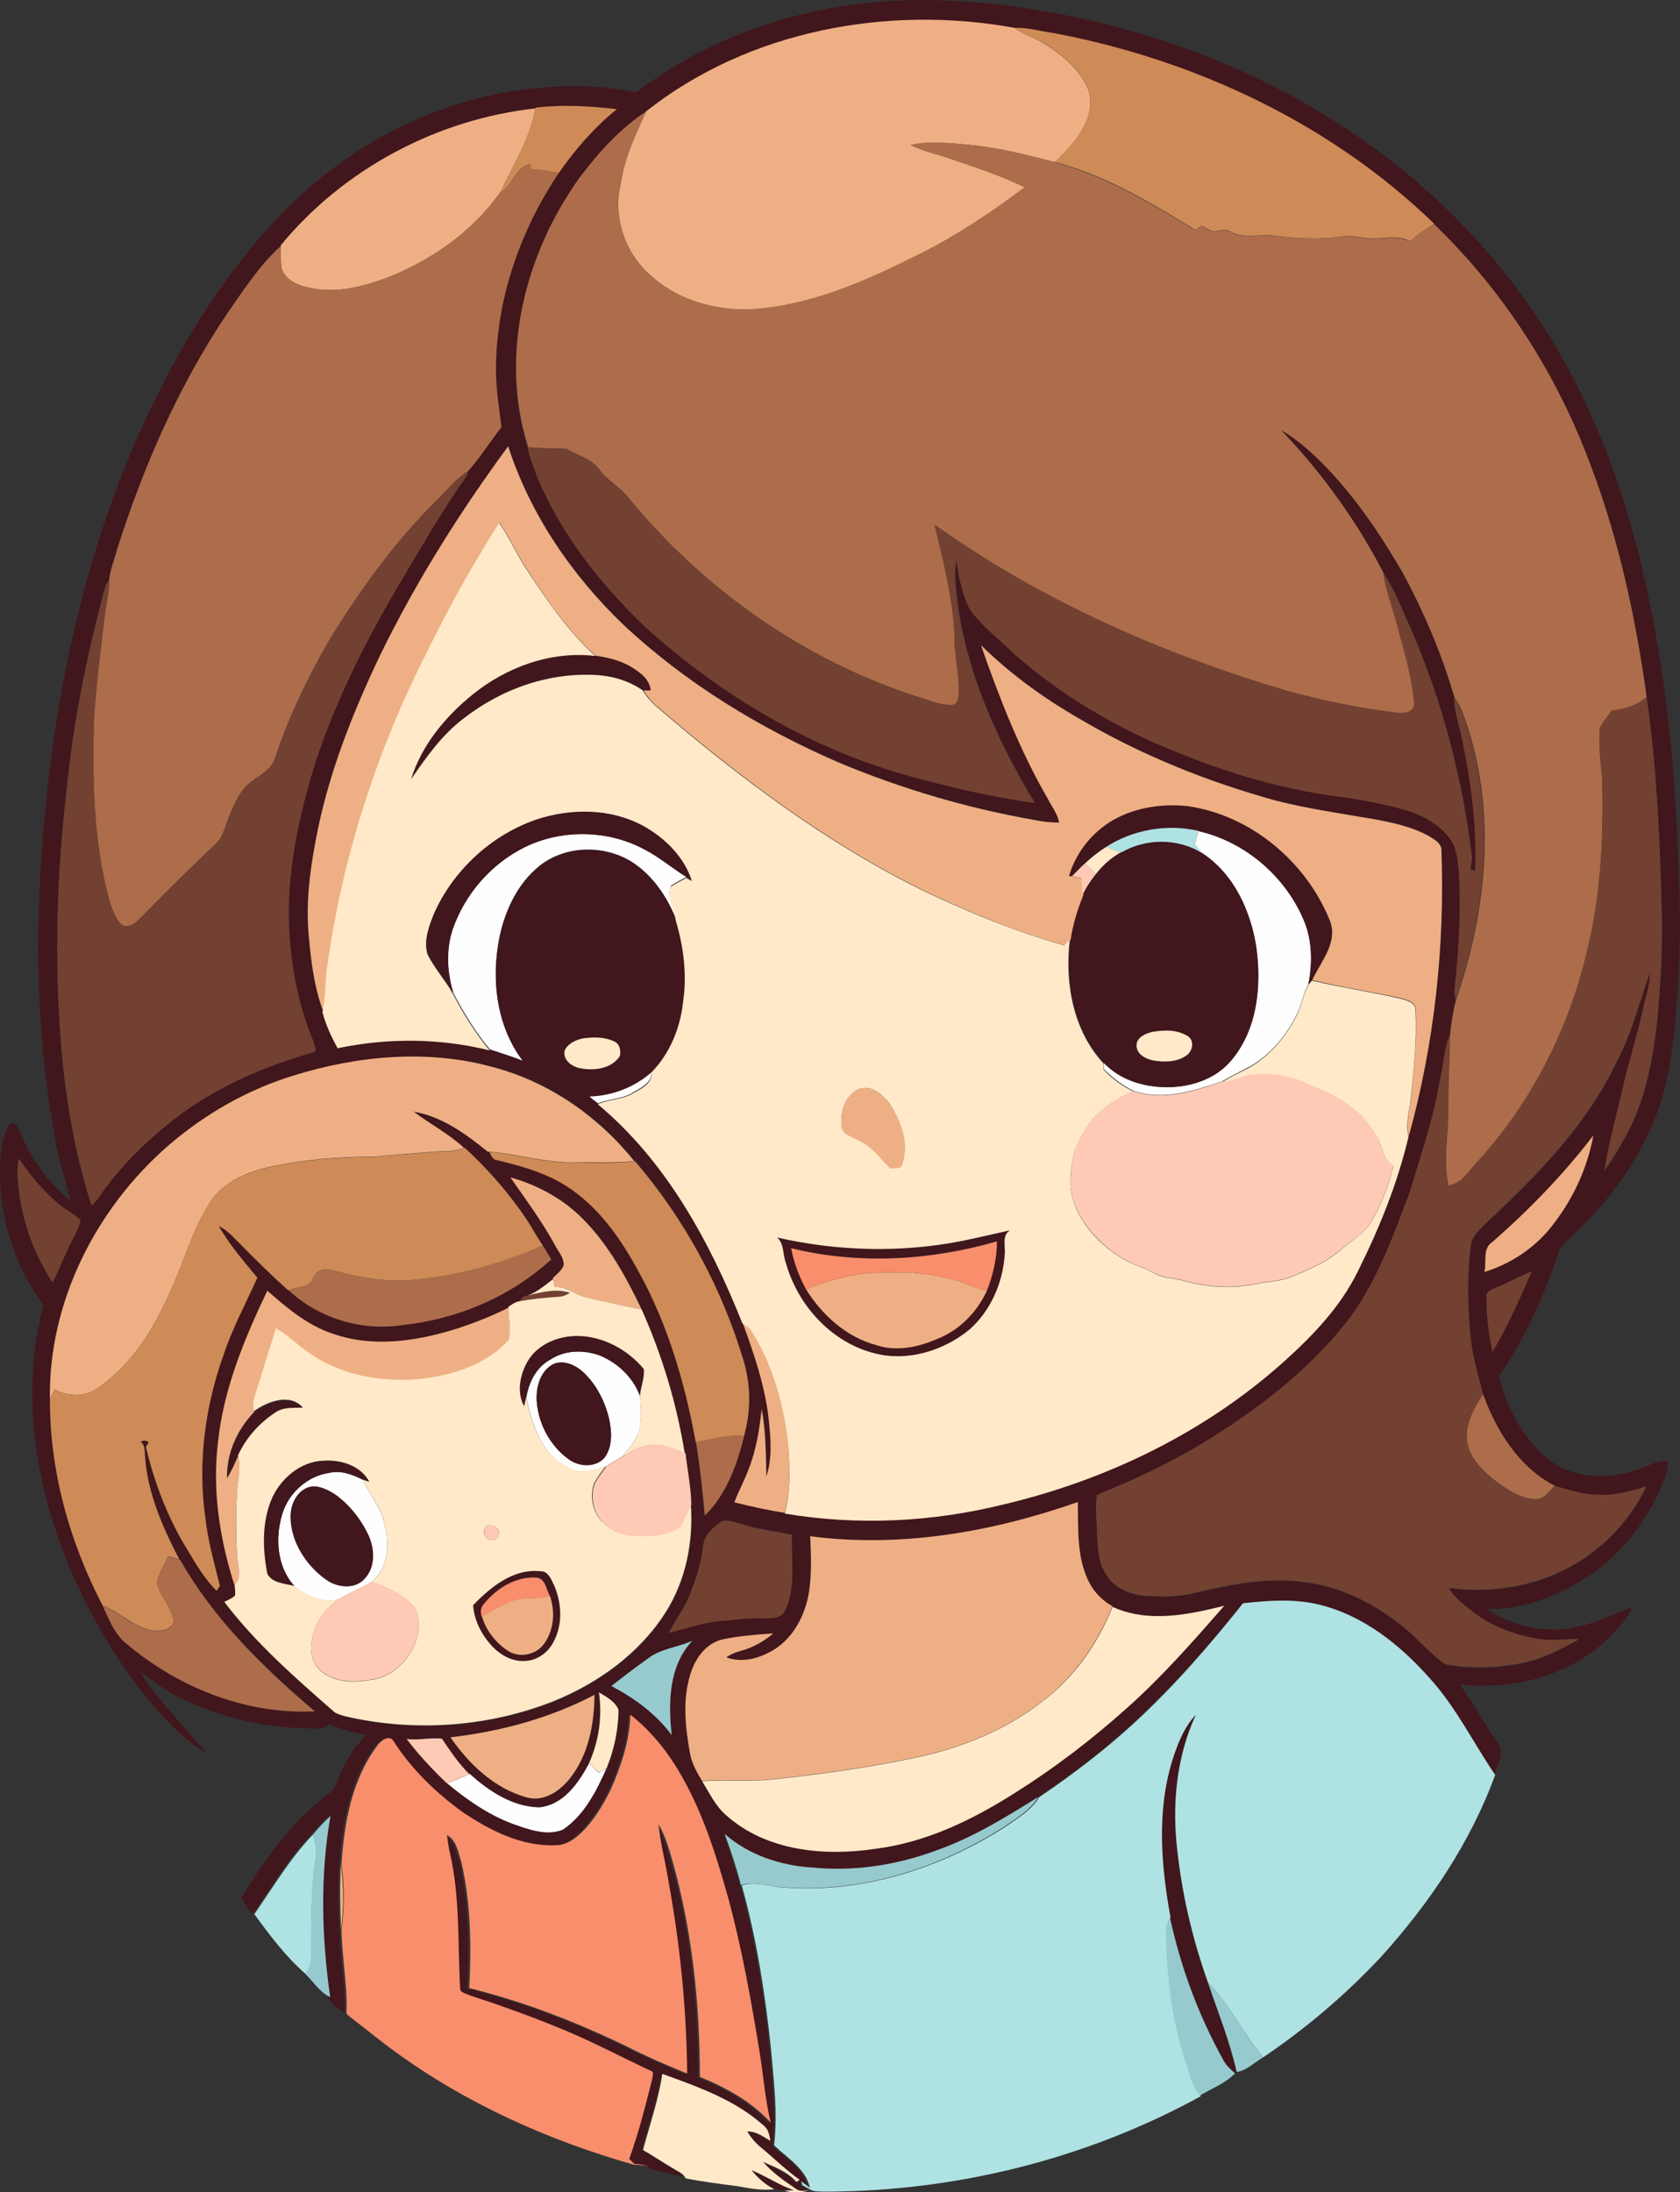<?xml version="1.0" encoding="iso-8859-1"?>
<!-- Generator: Adobe Illustrator 19.2.0, SVG Export Plug-In . SVG Version: 6.00 Build 0)  -->
<svg version="1.1" id="Layer_1" xmlns="http://www.w3.org/2000/svg" xmlns:xlink="http://www.w3.org/1999/xlink" x="0px" y="0px"
	 viewBox="0 0 609 794.7" enable-background="new 0 0 609 794.7" xml:space="preserve">
<rect x="0" y="0" width="609" height="794.7" fill="#333333" stroke="none"/>
<path fill="#FEFEFF" d="M433.1,306c0.5-1.6,0.9-3.2,1.3-4.8c16.7,3.9,31.2,16.1,38,31.8c3.3,7.4,3.4,15.8,1.9,23.7
	c-1.9,3.6-2.5,7.8-4.4,11.4c-4,7.9-10,15-17.9,19.1c-3,1.5-6.1,3.1-9,4.8c-10.3,3.5-21.5,7.1-32.2,3.4c-4-2-7.6-4.7-10.7-7.9
	c0-0.5,0.1-1.6,0.1-2.1c5.7,6,14.1,8.6,22.2,8.7c8.9,0.2,18.4-3,24.2-10.1c9.1-11.1,10.7-26.4,8.8-40.2
	c-1.9-13.5-8.2-27.3-20.1-34.8C434.6,308,433.8,307,433.1,306z"/>
<path fill="#FEFEFF" d="M192.5,306c13.1-5.5,28.5-4.8,41,1.8c5.5,2.8,10.2,6.9,15.4,10.1c-1.9,1-3.8,1.9-5.6,3.1
	c-1.7,4,1.3,8.1,1.7,12.1c-3.3-8.2-8.5-15.9-16-20.7c-10.1-6.3-24.1-6-33.5,1.5c-7.8,6.3-12.3,15.8-14.4,25.5
	c-3.2,15.3-1.2,32.5,8.4,45.1c-3.9-1.5-7.9-2.8-11.9-4.1c-5.3-6.3-9.5-13.3-13.3-20.5c-2.5-8.2-2.8-17.5,0.6-25.5
	C170,322,180.1,311.4,192.5,306z"/>
<path fill="#FEFEFF" d="M213.4,397.4c8.4-0.2,16.6-3.4,22.8-9c0.2,4.3-4.1,6-7.2,7.9c-3.8,2.2-8.3,2-12.3,3.7
	C215.6,399.2,214.5,398.3,213.4,397.4z"/>
<g>
	<path fill="#FEFEFF" d="M199.5,492.9c5.2-3.5,12-3.7,17.8-1.6c6.6,2.6,12.1,7.9,14.7,14.6c0.3,4.9,1,10.1-1.1,14.7
		c-1.4,2.8-3.5,5.2-5.6,7.6c-1.9,1.1-3.8,2.2-5.6,3.4c-4.3,1.2-9.2,3.2-13.3,0.5c-10-4.3-13.5-15.6-15.6-25.3
		C191.7,501.1,194.4,495.6,199.5,492.9z M200.8,494.4c-5.6,2.7-7,10-6,15.6c1.1,7.6,5.4,14.7,11.6,19.1c3.7,2.6,9.5,2.9,12.7-0.7
		c3-4,2.7-9.4,1.7-14.1c-1.5-6.4-4.7-12.7-9.7-17.2C208.4,494.8,204.5,493,200.8,494.4z"/>
</g>
<g>
	<path fill="#FEFEFF" d="M102.3,548.9c2.3-7.7,9.1-13.9,17.2-15c4.2-0.9,8.3,0.7,12,2.5c2.5,5.6,6.9,10.2,7.9,16.4
		c2.2,7.1,1.2,15.6-4.7,20.7c-4,2.2-8.2,4-12.1,6.3c-5.7,1.4-11.6-1.2-15.9-4.8C100.3,568,99.7,557.5,102.3,548.9z M111.7,539.2
		c-4.3,1.6-6.4,6.4-6.4,10.7c0.1,9.2,5.7,17.7,13.1,22.9c4,2.7,10.2,3.4,13.6-0.4c4-4.2,3.8-10.7,1.6-15.6
		c-2.7-5.9-6.9-11.2-12.1-15C118.7,540,115.1,538.1,111.7,539.2z"/>
</g>
<path fill="#FEFEFF" d="M213.6,639.1c1.1,1.3,2.2,2.4,3.5,3.5c0.7-0.4,2.1-1.2,2.8-1.5c-3.7,8.3-8.1,17.1-15.9,22.3
	c-6.1,2.4-12.8-0.3-18.6-2.3c-8.6-3.4-16.3-8.7-23.4-14.6c2.7-1,5.4-2.1,8.1-3.4l0.2-0.1c6.9,6.3,15.5,12,25.2,12.2
	C204.3,654.3,209.8,646.3,213.6,639.1z"/>
<g>
	<g>
		<path fill="#41161C" d="M306.4,2.1c23.9-3.7,48.4-2.1,72.1,2c38.8,6.6,76.5,20.7,109.4,42.5c30.2,19.8,56.1,46.2,74.8,77
			c20.7,34.1,32.1,73,38.5,112.2c4.6,27.5,6.6,55.3,7.4,83.2c0.8,18.4,0.2,36.8-1.7,55.1c-1,8.3-2.2,16.7-4.7,24.8
			c-5.8,18.9-17.8,35.4-32,48.9c-1.8,2-4.5,3.4-5.1,6.1c-5.5,15.8-12.1,31.3-21.8,45c2.8,11.5,8.8,22.6,18,30.2c9,7,21.6,7.4,32,3.7
			c3.8-0.9,7.2-3.7,11.3-3c0,2.1-0.3,4.2-1.2,6.1c-5.6,14.6-15.4,28-28.9,36.3c-10.6,6.6-22.8,11.4-35.5,11.1
			c9.9,6.8,22.7,9.2,34.3,6.1c6.3-1.4,12-4.6,18.1-6.6c-1.2,4.4-5,7.3-7.9,10.6c-14,14.1-35,19.4-54.4,17.2c5.2,6.8,9,14.5,14,21.6
			c2.8,3.4-0.7,7.7-1.4,11.3c-8-11.6-14.2-24.5-23.8-35.1c-10.7-12.2-24.3-22.9-40.4-26.7c-8.9-2.2-18.2-1.5-27.2-0.4
			c-12,15.1-24.8,29.8-39.1,42.8c-10.9,10.1-22.8,19.2-35.1,27.5c-11.8,7.4-23.8,14.7-37,19.4c-14.3,5.3-29.7,7.7-44.9,6.3
			c-11.5-0.7-23.1-4.5-31.8-12.2c2.2,6.1,4.2,12.3,5.9,18.6c5.5,19.4,8.6,39.4,10.6,59.4c1,11.5,2.4,23.2,1.1,34.8
			c4.8,4.6,11.5,8.5,13,15.4c-0.8-0.6-2.4-1.8-3.2-2.4c0.1,0.4,0.4,1.1,0.5,1.5c0.7,0.4,2,1.2,2.7,1.5c-1.8,0.5-3.6,0.7-5.1-0.5
			c-4.2-2.8-8.4-5.7-11.7-9.6c4.2,2,9,3.7,12.1,7.3c0.4-0.3,0.8-0.5,1.2-0.8c-4.9-3.5-9.2-7.8-13.9-11.6c-2-1.6-3.7-3.6-5.1-5.9
			c3.3-0.2,5.8,1.9,8.4,3.4c-0.5-2-0.7-4.2-2.4-5.5c-10.3-9.5-23.9-14.1-36.8-18.8c-1.4,9.4-4.6,18.3-7.1,27.4
			c4,2.3,7.8,4.9,11.8,7.2c1.2,0.7,2.6,1.3,3.3,2.5c-4.3-0.8-8.6-1.6-12.7-3.2c-1.8-0.8-3.8-1.1-5.8-1.2c-0.6-0.6-1.2-1.2-1.8-1.8
			c3.4-9.3,5.8-18.8,8.2-28.4c0.1-1.2,1.2-3.2-0.6-3.6c-10.6-5-21.1-10.5-31.9-15c-11-4.6-22.2-8.6-33.6-12.3
			c-1.2-0.7-3.5-0.8-3.4-2.6c-0.9-16.3,0-32.9-3.7-49c-0.5-2.2-0.8-4.3-1.1-6.5c3.6,1.9,4.1,6.2,5.2,9.7c3.4,15,3.6,30.5,2.9,45.8
			c20.1,5,39.5,12.5,58,21.6c6.9,3.4,13.9,6.5,21,9.4c-0.2-23.4-2.6-46.8-6.8-69.9c-1.1-6.9-2.9-13.6-3.6-20.5
			c2.6,4.3,3.9,9.3,5.3,14.1c7.1,25.2,9.8,51.4,9.7,77.5c9.4,3.9,18.7,8.9,25.7,16.6c-2-8.1-2.5-16.5-3.9-24.7
			c-3.1-19.2-6.5-38.4-11.6-57.1c-4.2-14.9-8.9-30-16.6-43.5c-4.9-8.6-11.1-16.5-18.8-22.6c-0.3,9.4-3.3,18.5-7.2,27
			c-2.8,5.6-6,11.1-10.6,15.6c-2.5,2.4-5.6,4.6-9.2,4.6c-12.4,0.7-23.9-5.3-33.9-12c-9.8-7.1-18.7-15.7-25.2-26
			c-1.9-2-4.6,0.4-5.8,2c-9.1,12.2-11.9,27.7-12.9,42.6c-0.5,7.9-0.4,15.9,0,23.8c0.2,10.2,2.2,20.3,1.8,30.4
			c-2-1.8-4.8-3.2-5.8-5.8c-3.1-21.7-3.7-44,0.1-65.7c-2.3,2.1-4.4,4.5-6.4,6.8c-8.3,8.6-14.4,19-21.2,28.8c-1.6-1.8-2.9-3.8-4-5.9
			c7.7-12.6,16.2-25.1,27.8-34.6c2.4-2.3,5.8-3.9,6.8-7.3c2.4-6.4,5.8-12.4,10.7-17.1c-4.5-0.9-8.9-2.1-13.1-3.9
			c-1.3,0.4-2.4,1.6-3.8,1.5c-17.7,0.2-35.6-3.4-51.4-11.5c-5-2.5-9.2-6-13.8-9.1c6.9,10.8,16.1,19.9,24.3,29.6
			c-8.1-4.6-14.5-11.6-20.5-18.5c-12.2-14.9-22.1-31.7-29.5-49.5c-12.3-29.6-17.6-63.2-9.2-94.5C4.8,458.3-1.2,438.9,0.2,420
			c0.5-4.2,0.7-8.8,3.2-12.3c2.1-1.9,3.3,1.7,4.1,3.2c3.9,9.4,9.9,17.9,17.9,24.3c-1.5-7.5-4.2-14.8-5.4-22.4
			c-8.5-45.5-7.3-92.2-1.5-137.9c5.6-41.7,16-83.1,33.6-121.4c12.8-27.8,29.1-54.5,50.5-76.5c21.2-21.9,49-37.4,79-43.2
			c16.1-3,32.9-3.7,49-0.3C252.6,16.7,279.1,6.2,306.4,2.1z M234.2,40.4c-9.5,6.3-17.3,15-24.1,24c-19.9,27.7-29.2,64.5-18.9,97.7
			c0.6,3.6,2.2,6.9,3.5,10.3c8.8,21,23.1,39.2,39.4,54.8c27.8,25.2,61.1,44.8,97.4,54.5c14.4,3.9,29,7.3,43.8,9.3
			c-13.8-22.6-24.9-47.4-28.2-73.8c-0.5-4.8-1.1-9.6-0.2-14.4c0.7,6.1,2,12.3,4.7,17.8c4.3,6.3,10.7,10.8,16,16.2
			c17.4,15.3,37.7,27.2,59.2,35.8c18.8,7.7,38.5,13.5,58.7,16.1c7.1,0.9,14.1,2.3,21,4c7.2,1.8,14.5,5.1,19.2,11.1
			c2.7,3.5,3,8,3.3,12.2c0.8,13.7,0,27.4-1.4,41c-0.3,1.8-0.2,3.6,0.2,5.4c-1.1,4.3-1.9,8.7-2.2,13.1c-2.1,4.8-2.1,10.3-3.4,15.4
			c-2.4,14.4-7.1,28.3-11.4,42.3c-6,15.9-12,32.2-22.3,45.9c-12.8,16.2-29.1,29.4-46.5,40.5c-13.9,9.1-28.9,16.3-44.3,22.5
			c-0.7,5,0.1,10,0.1,15c0.2,4.9,0.6,10.1,3.5,14.2c3,4.8,8.7,6.9,14.1,7.4c5.9,0.3,11.9,0.4,17.7-1.1c12.7-3,25.9-5.7,39-4
			c14.5,1.5,27.9,8.7,38.8,18.1c4.3,3.9,8.3,8.3,13.1,11.8c9.4,1.8,19.1,1.4,28.5-0.6c7.2-1.6,13.8-5,20.1-8.6
			c-5.4,0-10.8,0.8-16.1-0.2c-7.8-1.4-15.5-4.3-21.8-9.1c-3.5-2.7-7.2-5.3-9.4-9.2c13.1,1.7,26.8,0.2,38.9-5.2
			c14.2-6.2,26.1-17.7,32.7-31.6c-5.9,1.9-12.1,3.5-18.4,3c-5.1,0-9.9-1.9-14.8-3.1c-13-6.7-21.2-19.9-26-33.2
			c-1.7-6.8-3.8-13.6-4.5-20.6c-1-11-1.3-22.1,0-33c0.3-3.9,3.6-6.5,6.1-9c18.2-17,36.2-35.3,46.9-58.1c5.3-10.1,8.1-21.2,11.9-31.9
			c0.3,4.3-1.5,8.3-2.3,12.5c-2.1,9.6-5.3,19-7.4,28.7c-2.2,10-5.1,19.9-6.7,30.1c2.6-3.4,4.7-7.1,6.9-10.9
			c7.8-13.3,10.7-28.8,12.3-43.9c1.3-14.7,2.1-29.5,1.4-44.3c-0.6-24.1-1.9-48.4-5.3-72.3c-4.1-29.9-10.6-59.6-21.7-87.7
			c-12.1-31.5-31-60.4-55.4-83.8c-37.7-36.5-87.1-59.6-138.4-69.2c-4.6-0.6-9.1-2-13.7-1.8C321.9,1.7,271.3,11,234.2,40.4z
			 M194.2,39l0,0.2c-35.6,4-69.5,22-92.3,49.6v0.2c-7.8,7.1-13.5,16.1-19.6,24.7C64.7,139.9,52,169,42.5,198.9
			c-1,3.9-2.6,7.6-3,11.6c-1.4,1.1-1.5,2.9-2,4.4c-6.2,23.3-11,47.1-13.4,71.1c-3.3,28.1-4.3,56.6-2.6,84.9
			c1.3,22.4,4.7,44.7,11.6,66.1c0.8-0.7,1.6-1.4,2.2-2.3c8-11.8,18.4-21.8,29.6-30.4c14.5-10.7,31.3-17.8,48.5-22.8
			c2-0.3,0.3-2.6,0.2-3.8c-5.3-12.6-8-26.2-8.8-39.8c-1.2-21.4,3.5-42.6,9.9-62.9c7.8-23,18.8-44.7,31.3-65.5
			c6.4-10.8,12.8-21.7,19.8-32.2c1.3-2.2,3.6-3.9,3.8-6.6c4.4-5,8-10.7,12.1-16c-0.9-6.6-1.9-13.2-2-19.9
			c-0.2-25.7,8.5-50.9,22.7-72.1c6-8.6,12.9-16.6,21.1-23.2C213.8,38.4,203.9,37.9,194.2,39z M137.9,237.3
			c-10.3,21.6-19.2,44.1-23.6,67.7c-2.2,11.5-3.6,23.3-2.4,35.1c0.8,8.8,1.9,17.6,4.9,25.9l0.4-0.1l-0.1,0.9c1.3,4.5,3.2,8.9,5.5,13
			c18.1-3.9,37.1-3.7,55.1,0.8c4,1.3,8,2.5,11.9,4.1c-9.7-12.7-11.6-29.9-8.4-45.1c2-9.7,6.6-19.2,14.4-25.5
			c9.4-7.5,23.4-7.8,33.5-1.5c7.5,4.8,12.7,12.5,16,20.7c2.9,9.6,4.1,19.8,2.7,29.8c-1,9.4-4.8,18.6-11.4,25.4
			c-6.2,5.6-14.5,8.8-22.8,9c1.1,0.9,2.2,1.8,3.3,2.6c24.8,20.7,40.5,49.8,52.4,79.4l0.1,0.1c4.2,11.4,8.1,23.1,9.5,35.3
			c0.7,6.8,1.3,13.8-0.9,20.3c-0.2-8.2-0.2-16.4-1.7-24.4c-0.8,7.5-2,15-4.8,22c-1.5,4-3.6,7.8-5.1,11.8c6,1.5,12.1,2.9,18.3,3.8
			c26.3,4.4,53.3,3.1,79.2-3.3c37.2-8.8,72.8-26,101.5-51.6c10.6-9.5,20.7-20,27-32.9c7.8-15.6,14.4-31.9,18.4-48.9
			c9.3-33.7,13.1-69,11.8-103.9c-0.2-2.3-2.4-3.5-4.2-4.6c-6.3-3.6-13.5-5.1-20.6-6.4c-11.7-2-23.5-3.7-35-6.6
			c-25-6.8-49.2-16.6-71.5-29.8c-12.9-7.4-25-16.2-35.6-26.6c6.6,19.2,14.1,38.2,24.3,55.8c1.5,2.8,3.5,5.3,4,8.5
			c-2.9,0.1-5.8-0.3-8.7-0.9c-24.6-4.3-48.7-11.4-71.7-21.1c-28.2-12.3-55-28.5-77.5-49.7c-18.7-17.9-33.8-40-41.8-64.7
			C166.7,185.6,150.9,210.7,137.9,237.3z M211,376.5c-2.5,0.6-5.2,1.9-6.3,4.4c-0.8,3.6,2.8,6,5.9,6.5c4.9,0.9,11.2,0.1,14.1-4.5
			c0.4-1.9,0-4.3-1.9-5.2C219.1,375.9,214.9,375.9,211,376.5z M106.4,389.9c-16.7,5.1-32.2,14-45.4,25.3
			c-26.2,22.8-43.4,56.8-42.9,91.9c-0.1,26,7.1,51.8,19.1,74.8c2.1,4.5,3.9,9.3,7.5,12.8c19,16.5,44,26.7,69.4,25.5
			c-18.6-15.9-36.6-33.4-48.8-54.9l-0.3-0.1c-5.9-11.6-11.4-23.9-12.4-37.1c-0.3-1.9,0.2-4.2-1.6-5.5c0.9-0.7,2.1-0.7,2.9,0.1
			l-1,1.8c3.1,13,7.9,25.6,14.9,37c3.2,5.3,6.3,10.7,10.7,15.1c0.3-0.5,0.9-1.4,1.2-1.8c-2.1-8.3-4.4-16.5-5.3-25
			c-2.8-19.9,0-40.3,6.8-59.2c3.2-9.5,8-18.4,12.1-27.5c-5-5.9-10.1-12-14-18.7c3.2,1.4,5.4,4.3,7.9,6.6
			c5.5,5.7,11.2,11.3,17.2,16.6l0.2,0c10.8,10.1,26.3,14.9,41,12.7c20-2.1,39.3-10.2,54.2-23.8c-0.9-1.8-1.9-3.5-3.1-5.1
			c-2.1-2.9-3.8-6.1-5.7-9.1c-6.4-9.7-14.1-18.4-22.6-26.3l-0.3,0.1c-5.5-5.1-12.2-8.6-18.2-13.1c10.3,1.7,18.9,8.1,26.8,14.5l0.6,0
			c0.6,1.1,1,2.6,2.5,2.8c10.2,2.5,20.7,5.4,29.1,12c9.8,7.4,16.8,17.8,22.6,28.5c10.5,19.1,16.8,40.4,20.7,61.8
			c1.5,8.8,2.4,17.7,3.2,26.6c7.9-7.6,11.7-18.5,14.3-28.9c2.5-8.7,2.5-18,0-26.8c-8-26.6-21.4-51.7-39.5-72.8l-0.3,0
			c-13-16.3-31.1-28.9-51.4-34.1C154.9,380.4,129.6,382.8,106.4,389.9z M540.9,450.3c-3.6,2.3-1.9,7.2-2.8,10.8
			c10.1-3.1,19.3-9.4,25.5-18c7-9.2,11.8-20.1,14-31.5C566.8,425.8,554.4,438.6,540.9,450.3z M6.8,420c-0.4,2.6-0.7,5.3-0.4,7.9
			c0.9,13.1,5.4,26,12.6,37c2.8-5.7,5.1-11.7,8.1-17.3c0.8-1.7,1.9-3.4,2-5.3c-1.6-1.8-3.9-2.9-5.9-4.3
			C16.7,433.2,11.4,426.8,6.8,420z M185,426.8c5.6,8,11.4,15.9,16.1,24.5c1.2,2.4,3.5,4.7,3.2,7.6c-0.8,1.8-2.5,3.1-3.9,4.5l0.1,0.4
			c-2.8,2.2-5.6,4.7-9.1,5.9c-1.6,0.1-2.6,1.2-3.3,2.6c-1.3,0.3-2.5,1.1-3.6,1.9c-5.8,3.1-12,5.5-18.3,7.5
			c-14.6,4.5-30.7,7.2-45.4,2c-9.2-3-16.7-9.4-23.8-15.6c-8.3,17.4-16,35.6-17.8,55.1c-2,17.5,0.8,35.3,6.1,52
			c0.1,1.2,0.3,2.4,0.1,3.7c-1.1,1.1-2.6,1.5-3.9,2.3C93,596,107.3,608.6,121.6,621c2.5,1.3,5.3,1.7,8.1,2.3
			c23.6,4.5,48.5,2.5,70.9-6.3c16.3-6.5,31.3-17.3,40.8-32.2c7.4-11.6,10.2-25.7,9.2-39.3c-0.1-6.3-1.4-12.5-2.1-18.7l-0.2-0.1
			c-3-17.9-8.2-35.5-15.6-52.1c-5.6-11.7-12-23.4-21.2-32.7C204.2,434.6,194.9,429.6,185,426.8z M542.2,466.8
			c-1.3,0.8-3.5,1.2-3.3,3.2c-0.2,6.8,0.8,13.5,2.1,20.1c5.5-9.3,9.9-19.3,14.3-29.2C550.8,462.6,546.6,465,542.2,466.8z
			 M293.7,556.9c0.3,6.7,0.5,13.4-0.4,20.1c-1.3,8.3-5.5,16.5-12.7,21.1c-5,3.2-11.6,5.1-17.3,2.8c1.5-1.2,3.3-1.9,5.1-2.3
			c4.4-1.2,8.4-3.5,11.9-6.4c-6.1,0.5-12.3,0.9-18.4,2.2c-5.6,1.3-9.5,6.4-11.3,11.6c-3.3,9.7-2.2,20.2-0.4,30.1
			c0.7,3.5,2.5,6.6,4.3,9.6c2.7,4.3,4.9,9,8.8,12.4c14.5,13,35.5,14.9,54.1,12.1c18.4-2.4,35.4-10.6,50.9-20.5
			c14.3-9,27.7-19.3,40.3-30.6c12.7-11.4,24-24.2,35.2-37c-13.1,3.2-27.7,6.3-40.5,0.4l0.1-0.1c-3.6-2-6.6-5.1-8.5-8.7
			c-4.6-8.9-3.9-19.3-4.1-29.1C359.8,555.4,326.5,561.2,293.7,556.9z M261.8,551.4c-3.3,2.2-6.8,5.2-7,9.5c-0.7,6-2.7,11.8-4.9,17.4
			c-1.9,4.8-5.1,8.9-7.4,13.4c6.9-1.5,13.7-4.2,20.9-4.4c4.4-0.5,8.7-0.9,13.1-0.8c2.8-0.1,6.5,0.3,8-2.6c4.2-8.6,2.2-18.5,2.6-27.7
			c-5.8-1.2-11.7-1.9-17.4-3.6C267.1,552.1,264.5,550.8,261.8,551.4z M234.9,601.2c-4.5,3.2-8.9,6.7-13.3,10
			c8.4,4.4,16.3,10.1,21.9,17.8c-1.3-11.6-1.2-25.2,7.5-34.2C245.7,597.1,239.6,597.6,234.9,601.2z M217.1,613.5
			c1.2,8.7-0.1,17.6-3.6,25.6c-3.8,7.2-9.3,15.2-18.1,16c-9.6-0.2-18.3-5.9-25.2-12.2l-0.2,0.1c-3.9-3.8-6.9-8.4-9.9-12.8
			c-4.2-0.5-8.5,0.6-12.8,0.1c4.4,5.8,9.4,11.1,14.7,16.1c7.1,6,14.7,11.3,23.4,14.6c5.8,2.1,12.6,4.7,18.6,2.3
			c7.8-5.2,12.2-14,15.9-22.3c2.7-6.7,4.3-14,4.3-21.2C223,616.8,219.9,615.1,217.1,613.5z M163.3,629.8
			c6.7,9.7,15.9,18.5,27.5,21.8c6.1,1.8,12-2.1,15.7-6.6c6.9-8.5,8.9-19.8,9.1-30.5C199.3,622.9,181.4,627.7,163.3,629.8z"/>
	</g>
	<path fill="#41161C" d="M464.4,155.8c5.2,3,9.7,7,14,11.1c12,11.8,21.4,25.8,29.8,40.2c7.8,14.4,14.3,29.7,18.9,45.4
		c0.2,4.5,1.5,8.8,2.5,13.1c3.6,16.4,5.9,33.2,5.2,50c-0.6-0.2-1.2-0.4-1.7-0.7c0.2-1.4,0.5-2.8,0.6-4.1c-3.5-29-11-57.6-22.8-84.4
		c-3-6.4-5.3-13.1-9.4-18.8C491.8,188.7,479.1,171.3,464.4,155.8z"/>
	<path fill="#41161C" d="M171.3,251.7c12.4-9.9,28.6-15.9,44.5-14c4.2,0.6,8.5,1.6,12.3,3.7c3.4,2,7.3,4.6,7.7,8.9c-0.6,0-2,0-2.6,0
		c-4.6-3.2-10.1-5-15.6-5.5c-17.7-1.5-35.6,4.7-49.4,15.7c-7.8,5.9-13.6,14-19,22C152.7,270,161.4,259.7,171.3,251.7z"/>
	<path fill="#41161C" d="M401.9,298.2c8.3-5.3,18.6-7,28.3-6c22.9,3.2,43,20,51.7,41.3c3.3,7.9-3.1,15-6.3,21.8
		c-0.3,0.4-1,1.1-1.3,1.5c1.6-7.9,1.4-16.3-1.9-23.7c-6.8-15.7-21.2-28-38-31.8c-11.3-2.6-23.6-0.5-33.4,5.8
		c-2.8,1.8-5.4,3.9-7.8,6.1c-1.6,1.5-3,3-4.5,4.5c-0.3,0-1,0-1.3-0.1C389.7,309.7,394.9,302.7,401.9,298.2z"/>
	<path fill="#41161C" d="M194.5,296.8c12.6-4.2,27-4.1,38.8,2.3c7.9,4.4,14.9,11.3,17.6,20c-0.5-0.3-1.5-0.9-2-1.1
		c-5.2-3.2-9.9-7.3-15.4-10.1c-12.5-6.7-27.9-7.3-41-1.8c-12.4,5.3-22.5,15.9-27.5,28.5c-3.4,8-3.2,17.3-0.6,25.5
		c-2.8-5-6.8-9.3-9.3-14.5c-1.4-4.9,0.5-10,2.4-14.6C164.4,315.1,178.2,302.4,194.5,296.8z"/>
	<g>
		<path fill="#41161C" d="M406.4,308.9c8.9-5.1,20.2-5.1,29,0.1c11.8,7.5,18.1,21.3,20.1,34.8c1.8,13.8,0.3,29.1-8.8,40.2
			c-5.7,7.2-15.2,10.3-24.2,10.1c-8.1-0.1-16.5-2.7-22.2-8.7c-11.1-11.9-14.2-29.2-12.3-44.9c0.8-5.6,2.4-11,4.6-16.2
			c1.2-2.7,2.9-5.1,4.7-7.4C399.8,313.7,402.8,310.9,406.4,308.9z M417.6,374.1c-2.4,0.6-5.6,1.9-5.6,4.9c-0.1,3.2,3.3,4.8,5.9,5.5
			c4.1,0.7,8.7,0.8,12.2-1.8c2.2-1.5,3-5.2,0.6-6.9C426.9,373.1,421.9,373.3,417.6,374.1z"/>
	</g>
	<g>
		<path fill="#41161C" d="M348.5,449.9c5.9-1.1,11.8-2.6,17.7-3.8c-3.1,2-1.5,5.9-1.9,8.9c-0.7,10.2-5.2,20.2-12.8,27.1
			c-9.3,7.6-22.1,11.6-33.9,8.7c-16-3.8-28.4-17.6-32.7-33.1c-1.1-3-0.6-6.7-3.1-9C303.6,453.6,326.4,454.2,348.5,449.9z
			 M286.8,452.5c1,5.2,2.8,10.3,5.4,14.9c5.7,9.4,14.5,17.3,25.3,20.2c7.1,2.4,14.8,0.8,21.6-2c8.3-3.2,15-9.8,18.6-17.8
			c2.3-5.6,3.7-11.6,3.6-17.8C337.3,457,311.3,458.5,286.8,452.5z"/>
	</g>
	<path fill="#41161C" d="M191.1,493.6c3.7-6.4,11.3-9.4,18.4-9.3c9.2,0.2,18,5,23.8,12c0.2,3.2-1.2,6.3-1.4,9.6
		c-2.5-6.7-8.1-11.9-14.7-14.6c-5.8-2-12.6-1.9-17.8,1.6c-5,2.7-7.8,8.2-8.8,13.7c-0.2,0.8-0.5,2.4-0.7,3.2
		C187.1,504.7,188.4,498.4,191.1,493.6z"/>
	<path fill="#41161C" d="M200.8,494.4c3.6-1.4,7.6,0.4,10.3,2.8c5,4.5,8.1,10.8,9.7,17.2c1,4.7,1.3,10.1-1.7,14.1
		c-3.2,3.6-9,3.3-12.7,0.7c-6.3-4.4-10.5-11.6-11.6-19.1C193.9,504.4,195.3,497.1,200.8,494.4z"/>
	<path fill="#41161C" d="M92.2,511.9c4.8-3.6,13.1-6.7,17.8-1.3c-3.4,0.1-7.1-0.3-10.1,1.8c-5.7,3.8-10.5,9.2-13.4,15.4
		c-1.3,2.8-2.5,5.5-4,8.2C82.1,527,86.1,518.3,92.2,511.9z"/>
	<path fill="#41161C" d="M98.3,543.8c3.1-7.7,10.5-14.1,19.2-14.3c6.2-0.4,13.4,1.9,16.4,7.7c-0.6-0.2-1.8-0.6-2.4-0.8
		c-3.7-1.9-7.8-3.5-12-2.5c-8,1.1-14.9,7.3-17.2,15c-2.6,8.6-1.9,19.1,4.4,26c-3.4-0.8-8-1-9.8-4.4
		C95.2,561.7,94.9,552.3,98.3,543.8z"/>
	<path fill="#41161C" d="M111.7,539.2c3.4-1.1,7,0.8,9.9,2.6c5.2,3.8,9.4,9.1,12.1,15c2.2,5,2.4,11.5-1.6,15.6
		c-3.5,3.8-9.7,3.1-13.6,0.4c-7.4-5.2-12.9-13.7-13.1-22.9C105.3,545.6,107.4,540.8,111.7,539.2z"/>
	<g>
		<path fill="#41161C" d="M171.5,581.9c6.4-6.6,14.6-13.4,24.5-12.3c2.5-0.1,3.5,2.4,4.5,4.3c3.2,6.6,3.7,14.7,0.2,21.2
			c-1.9,3.9-5.8,6.8-10.2,7c-4.6,0.4-8.9-2-12-5.2C174.7,592.8,171.8,587.6,171.5,581.9z M175.2,581.7c-1.2,1.2-1.1,2.9-0.6,4.4
			l0.2-0.1c1.5,5,4.9,9.4,9.2,12.3c4.1,2.9,10.4,1.7,13.3-2.4c3.5-5,4.1-11.5,2.2-17.2l-0.8,0.1l0.8-0.2c-1.4-2.3-1.6-6.4-4.9-6.8
			C186.9,571.4,179.9,575.9,175.2,581.7z"/>
	</g>
	<path fill="#41161C" d="M424.8,638.5c1.9-6,4.2-12.1,8.6-16.8c-7.1,15.3-8.6,32.7-6.7,49.4c1.8,16.3,5.6,32.3,11.1,47.7
		c3.7,10.7,8,21.3,10.4,32.4l0,0.5l-0.4-0.1c-1.6-1.4-3.2-2.9-4.2-4.7c-9-16.2-15.5-33.7-19.4-51.8
		C420.8,676.4,419.2,656.8,424.8,638.5z"/>
	<path fill="#41161C" d="M272.3,786.6c5.3,2.1,10,5.4,15.4,7.3c-0.9,0-2.6,0.1-3.4,0.1c-1.2-0.1-2.5-0.2-3.7-0.5
		C277.4,791.9,274.6,789.4,272.3,786.6z"/>
</g>
<g>
	<path fill="#EFAF84" d="M234.2,40.4C271.3,11,321.9,1.7,367.8,10.1c3.2,2.6,7.3,3.5,10.7,5.7c6.8,4.2,13.5,9.8,16.3,17.5
		c2.4,10.4-5.6,18.9-12.4,25.5c-10.3-2.7-20.6-5.3-31.1-6.3c-7-0.6-14.2-1.5-21.2,0.1c4.9,2.4,10.3,3.4,15.5,5.3
		c8.7,3,17.6,5.9,25.9,10c-12,9-24.5,17.4-37.9,24.1c-19.5,9.8-40,19-62.1,20.2c-12.2,0.2-24.7-3.1-34.2-11.1
		C227,93.1,221.9,79.2,225,66.6C226.3,57.3,230.4,48.8,234.2,40.4z"/>
	<path fill="#EFAF84" d="M101.8,88.9c22.8-27.7,56.7-45.7,92.3-49.6c-2,11-8.1,20.8-13,30.8c-10.3,14.3-25.3,24.7-41.6,30.9
		c-8.7,3.1-18.2,5.5-27.4,3.3c-4-0.8-8.7-2.7-10-7c-0.5-2.7-0.2-5.4-0.3-8.1V88.9z"/>
	<path fill="#EFAF84" d="M137.9,237.3c13-26.6,28.8-51.7,46.3-75.5c8,24.7,23.1,46.8,41.8,64.7c22.5,21.1,49.3,37.4,77.5,49.7
		c23,9.7,47.1,16.8,71.7,21.1c2.9,0.6,5.7,0.9,8.7,0.9c-0.5-3.2-2.6-5.7-4-8.5c-10.2-17.6-17.6-36.6-24.3-55.8
		c10.6,10.4,22.7,19.2,35.6,26.6c22.3,13.2,46.5,22.9,71.5,29.8c11.5,2.9,23.3,4.6,35,6.6c7.1,1.3,14.3,2.8,20.6,6.4
		c1.7,1.1,4,2.3,4.2,4.6c1.3,35-2.5,70.2-11.8,103.9c-1.2-4.6,0.3-9.2,0.8-13.8c1-10.6,2.3-21.2,1.7-31.9c0-2.9-3.3-3.7-5.5-4.3
		c-10.6-2.3-21.4-3.9-32-6.5c3.1-6.8,9.6-13.8,6.3-21.8c-8.7-21.3-28.7-38.1-51.7-41.3c-9.7-1-20,0.7-28.3,6
		c-6.9,4.5-12.2,11.5-14.5,19.4c0.3,0,1,0,1.3,0.1c0.8,0.2,2.4,0.6,3.3,0.8c0.2,2,0.5,4,0.6,6c-2.1,5.2-3.8,10.6-4.6,16.2
		c-0.5,0.5-1.5,1.5-2,2c-17.5-4.8-34.3-11.8-50.7-19.6c-35.2-17.2-66.8-41-96.5-66.4c-2.3-1.8-4.1-4-5.6-6.4c0.7,0,2,0,2.6,0
		c-0.4-4.3-4.3-6.9-7.7-8.9c-3.8-2.1-8-3.1-12.3-3.7c-10-8.9-17.6-20.1-24.8-31.2c-3.7-5.5-6.3-11.6-10.1-17.1
		c-9.3,14.7-17.7,30-25.4,45.6c-18.1,35.4-30.8,73.8-36.4,113.2c-1.1,5.8-0.6,11.8-1.9,17.6l-0.4,0.1c-3-8.3-4.1-17.2-4.9-25.9
		c-1.2-11.7,0.2-23.5,2.4-35.1C118.7,281.4,127.6,258.9,137.9,237.3z"/>
	<path fill="#EFAF84" d="M106.4,389.9c23.2-7.2,48.5-9.6,72.1-3.1c20.3,5.3,38.3,17.8,51.4,34.1c-7.4,0.8-14.9,0.3-22.4,0.5
		c-10.2,0-20-3.1-30.1-3.9l-0.6,0c-7.9-6.4-16.6-12.8-26.8-14.5c5.9,4.5,12.7,8,18.2,13.1c-4,1.7-8.5,1.1-12.7,1.5
		c-6.6,0.7-13.3,1-19.9,1.7c-12.7,0-25.4,1-37.8,3.7c-8,1.8-16.2,5.2-21.1,12C69.9,445,67,456.7,62,467.5
		c-5.9,13.6-13.9,27-26.4,35.5c-4.4,3.4-10.8,3.5-15.6,0.7c-0.7,1.1-1.3,2.3-1.9,3.5c-0.6-35.1,16.7-69.1,42.9-91.9
		C74.2,403.9,89.7,395,106.4,389.9z"/>
	<path fill="#EFAF84" d="M311.3,394.8c4.4-1.7,8.6,1.8,11,5.2c4.3,6.2,7.5,14.4,4.8,21.9c-0.3,2.2-2.7,1.6-4.3,1.8
		c-3.9-3.5-6.9-8.2-11.8-10.3c-2-1.2-4.9-1.6-5.8-4.1C304.3,403.9,306,397.2,311.3,394.8z"/>
	<path fill="#EFAF84" d="M540.9,450.3c13.4-11.7,25.9-24.6,36.7-38.7c-2.1,11.4-7,22.3-14,31.5c-6.2,8.6-15.4,14.9-25.5,18
		C539,457.5,537.3,452.7,540.9,450.3z"/>
	<path fill="#EFAF84" d="M185,426.8c9.9,2.8,19.2,7.8,26.4,15.2c9.2,9.3,15.6,21,21.2,32.7c-6.8-1.5-13.7-2.6-20.5-4.5
		c-3.8-1-7-3.8-11.1-3.8c-0.2-0.9-0.4-1.8-0.5-2.7l-0.1-0.4c1.4-1.4,3.1-2.6,3.9-4.5c0.3-2.9-2-5.1-3.2-7.6
		C196.4,442.7,190.6,434.8,185,426.8z"/>
	<path fill="#EFAF84" d="M292.2,467.4c9.9-4.1,20.5-6.5,31.3-6.1c8.3-0.4,16.6,0.9,24.6,3.3c3.2,1.1,6.3,2.7,9.7,3.2
		c-3.7,8.1-10.3,14.7-18.6,17.8c-6.8,2.9-14.5,4.4-21.6,2C306.8,484.7,298,476.7,292.2,467.4z"/>
	<path fill="#EFAF84" d="M96.9,467.9c7.2,6.3,14.6,12.6,23.8,15.6c14.8,5.2,30.9,2.6,45.4-2c6.3-2.1,12.4-4.5,18.3-7.5
		c0.1,4,1.1,8.1,0.1,12c-6.9,7.8-17.2,11.7-27.2,13.5c-15.5,2.6-32.5,0.4-45.5-9c-4.1-2.7-7.4-6.4-11.7-8.6
		c-2.5,8.1-5.1,16.2-7.6,24.3c-0.7,1.8-0.7,3.8-0.4,5.7c-6.2,6.4-10.1,15.1-9.8,24.1c1.5-2.6,2.8-5.4,4-8.2c0.4,2.3,0.6,4.8,0.3,7.2
		c-1.3,9.6-1.2,19.3-0.7,29c0,3.7,2.3,7.9-0.8,11c-5.4-16.7-8.2-34.5-6.1-52C81,503.5,88.6,485.3,96.9,467.9z"/>
	<path fill="#EFAF84" d="M269.2,479.5c1.3,0.8,2.7,1.6,3.4,3c7.9,12.7,11.8,27.5,13.2,42.3c0.4,7.9,0.7,15.9-1.3,23.6
		c-6.2-0.9-12.3-2.3-18.3-3.8c1.5-4,3.6-7.8,5.1-11.8c2.8-7,4-14.6,4.8-22c1.5,8,1.5,16.3,1.7,24.4c2.2-6.5,1.6-13.6,0.9-20.3
		C277.4,502.6,273.4,491,269.2,479.5z"/>
	<path fill="#EFAF84" d="M293.7,556.9c32.8,4.3,66-1.5,97-12.4c0.2,9.7-0.5,20.1,4.1,29.1c1.9,3.7,4.9,6.7,8.5,8.7l-0.1,0.1
		c-5.3,13.3-13.7,25.4-25.1,34.1c-13.8,10.9-30.6,17.5-47.8,20.9c-16.7,3.5-33.7,5.8-50.6,7.6c-8.4,0.9-16.8,0-25.2,0.6
		c-1.8-3-3.6-6.1-4.3-9.6c-1.8-9.9-3-20.4,0.4-30.1c1.8-5.3,5.7-10.3,11.3-11.6c6-1.3,12.2-1.7,18.4-2.2c-3.4,3-7.5,5.2-11.9,6.4
		c-1.9,0.5-3.6,1.2-5.1,2.3c5.8,2.2,12.3,0.3,17.3-2.8c7.3-4.6,11.4-12.8,12.7-21.1C294.3,570.3,294,563.6,293.7,556.9z"/>
	<path fill="#EFAF84" d="M187.9,579.7c3.6-0.5,7.2-0.1,10.7-0.9l0.8-0.1c1.9,5.7,1.4,12.3-2.2,17.2c-2.9,4.1-9.1,5.3-13.3,2.4
		c-4.3-2.9-7.7-7.3-9.2-12.3C179.2,583.7,183.1,580.6,187.9,579.7z"/>
	<path fill="#EFAF84" d="M163.3,629.8c18.1-2.1,36-6.9,52.2-15.4c-0.1,10.7-2.2,22-9.1,30.5c-3.7,4.6-9.6,8.5-15.7,6.6
		C179.2,648.3,170,639.5,163.3,629.8z"/>
	<path fill="#EFAF84" d="M123.6,675.5c0.9,7.9,1.2,16,0,23.8C123.3,691.4,123.1,683.4,123.6,675.5z"/>
</g>
<g>
	<path fill="#CE8B57" d="M367.8,10.1c4.6-0.2,9.1,1.2,13.7,1.8c51.3,9.6,100.7,32.7,138.4,69.2c-2.9,2.1-6.2,3.7-8.6,6.4
		c-4.7-2.6-10-0.7-15.1-1.1c-2.9-0.1-5.8-1-8.8-0.8c-8.6,1.4-17.4,0.9-26-0.2c-5.1-0.5-10.6,1.2-15.3-1.4c-2-1.2-4.3-0.4-6.3,0
		c-1.4-0.7-2.8-1.4-4.2-2.1c-0.8,0.5-1.6,0.9-2.4,1.4c-16-9.9-32.5-19.7-50.8-24.6c6.8-6.6,14.9-15.1,12.4-25.5
		c-2.8-7.7-9.5-13.3-16.3-17.5C375.1,13.6,371,12.7,367.8,10.1z"/>
	<path fill="#CE8B57" d="M194.2,39c9.8-1.1,19.7-0.6,29.4,0.6c-8.2,6.6-15.1,14.6-21.1,23.2c-3.2-0.8-6.5-1.2-9.8-1.4
		c-0.2-0.5-0.5-1.4-0.7-1.9c-5.5,1.4-6.2,8-10.9,10.5c4.9-9.9,11-19.7,13-30.8L194.2,39z"/>
	<path fill="#CE8B57" d="M168.2,416.2l0.3-0.1c8.5,7.9,16.2,16.6,22.6,26.3c2,3,3.6,6.2,5.7,9.1c-15.5,7-32.2,11.3-49.2,12.7
		c-9.2,0.4-18.4-1.3-27.3-3.8c-2.7-0.8-5.7,0.2-6.8,3c-1.4,3.8-5.9,2.9-8.9,4.3l-0.2,0c-5.9-5.3-11.6-10.9-17.2-16.6
		c-2.5-2.4-4.7-5.2-7.9-6.6c3.9,6.7,9,12.7,14,18.7c-4.1,9.1-8.9,18-12.1,27.5c-6.8,18.8-9.6,39.3-6.8,59.2c0.9,8.5,3.3,16.8,5.3,25
		c-0.3,0.5-0.9,1.4-1.2,1.8c-4.4-4.4-7.5-9.8-10.7-15.1c-7-11.4-11.8-24-14.9-37l1-1.8c-0.9-0.7-2-0.7-2.9-0.1
		c1.8,1.3,1.3,3.6,1.6,5.5c0.9,13.2,6.4,25.5,12.4,37.1c-1.4-0.4-2.7-0.7-4.1-1.1c-1.3,3.3-3.5,6.2-4,9.8c1.3,4.9,5.4,8.8,6.1,14
		c-1.1,3-4.8,3.4-7.5,3.1c-6.9-1.1-11.9-6.6-18.3-9.1c-12-23-19.2-48.8-19.1-74.8c0.6-1.2,1.3-2.3,1.9-3.5
		c4.7,2.8,11.1,2.7,15.6-0.7c12.5-8.5,20.5-21.9,26.4-35.5c5-10.8,7.8-22.5,14.6-32.4c4.9-6.8,13.2-10.2,21.1-12
		c12.4-2.7,25.1-3.7,37.8-3.7c6.6-0.7,13.3-1,19.9-1.7C159.7,417.3,164.1,417.9,168.2,416.2z"/>
	<path fill="#CE8B57" d="M177.4,417.6c10.1,0.8,19.9,3.9,30.1,3.9c7.5-0.1,14.9,0.4,22.4-0.5l0.3,0c18.1,21.1,31.6,46.1,39.5,72.8
		c2.5,8.7,2.5,18,0,26.8c-5.9-0.6-11.7,1.3-17.5,2.2c-3.9-21.4-10.1-42.7-20.7-61.8c-5.8-10.7-12.8-21.1-22.6-28.5
		c-8.4-6.6-18.9-9.6-29.1-12C178.4,420.2,178,418.7,177.4,417.6z"/>
</g>
<g>
	<path fill="#AD6D4B" d="M210.1,64.4c6.8-9.1,14.6-17.7,24.1-24c-3.8,8.4-7.9,16.9-9.3,26.2c-3,12.6,2.1,26.6,12.3,34.5
		c9.5,7.9,22,11.3,34.2,11.1c22.1-1.2,42.6-10.4,62.1-20.2c13.5-6.7,25.9-15.1,37.9-24.1c-8.3-4.1-17.1-7-25.9-10
		c-5.1-1.9-10.5-2.9-15.5-5.3c7-1.7,14.2-0.7,21.2-0.1c10.6,1,20.9,3.6,31.1,6.3c18.3,5,34.8,14.7,50.8,24.6
		c0.8-0.5,1.6-0.9,2.4-1.4c1.4,0.7,2.8,1.4,4.2,2.1c2.1-0.4,4.4-1.2,6.3,0c4.7,2.6,10.2,0.9,15.3,1.4c8.6,1,17.4,1.5,26,0.2
		c2.9-0.2,5.8,0.7,8.8,0.8c5,0.4,10.4-1.4,15.1,1.1c2.4-2.7,5.7-4.3,8.6-6.4c24.3,23.4,43.2,52.3,55.4,83.8
		c11.1,28.1,17.6,57.9,21.7,87.7c-3.5,3.1-8,4.3-12.5,5.1c-1.4,2.1-3.3,4-4.4,6.4c-0.6,5.9,0.2,11.9,0.8,17.8
		c0.6,22.2-0.5,44.6-6.2,66.1c-6.8,27-20,52.5-38.8,73.1c-3.2,3.3-5.7,8.1-10.7,8.8c-2.2-9.5,0.1-19.2-0.1-28.8
		c0-8.5,0.5-17.1,0.6-25.6c0.4-4.4,1.1-8.8,2.2-13.1c10.5-30.3,14.4-63.9,5.4-95.1c-1.6-5-2.9-10.3-6-14.7
		c-4.6-15.8-11.1-31-18.9-45.4c-8.4-14.4-17.9-28.4-29.8-40.2c-4.3-4.2-8.8-8.1-14-11.1c14.7,15.5,27.4,32.9,37.1,51.9
		c0.9,6.6,3.5,12.8,5.1,19.2c2.4,9.2,5.3,18.5,6.1,28c-0.1,3.8-4.5,3.6-7.2,3.2c-12.8-1.6-25.4-4.2-37.8-7.5
		c-45.7-13.3-90-32.8-128.9-60.5c3.4,14.4,7.3,28.9,7.3,43.7c0.5,5.7,1.5,11.3,1.5,17c-0.1,1.7-0.2,4.4-2.4,4.6
		c-4.5,0.2-8.7-1.9-13-3.1c-40.8-13.2-77.1-38.8-104.3-71.8c-2.9-4-7.6-6.2-10.6-10.3c-2.8-4.1-8-5.2-12-7.7
		c-4.7,0-9.3-0.2-13.9-0.5C180.9,128.9,190.2,92.1,210.1,64.4z"/>
	<path fill="#AD6D4B" d="M181.1,70c4.7-2.5,5.5-9.1,10.9-10.5c0.2,0.5,0.5,1.4,0.7,1.9c3.3,0.2,6.6,0.5,9.8,1.4
		c-14.2,21.2-22.9,46.5-22.7,72.1c0.1,6.7,1.1,13.3,2,19.9c-4.1,5.3-7.7,11-12.1,16c-4.9,3.1-8.4,7.9-12.6,11.8
		c-14.8,14.9-27.1,32.1-38,49.9c-7.6,13.3-14.4,27.2-19.2,41.8c-1.6,6-8.5,7.5-11.9,12.1c-3.5,4.8-5.2,10.5-7.3,15.9
		c-1.2,2.9-3.8,4.8-6,6.9c-7.8,7.5-15.5,15.2-23.1,22.9c-1.9,1.9-4.4,4.7-7.4,3.3c-2.6-2.4-3.7-6-4.7-9.2
		c-5.8-21.8-6.2-44.6-5.4-67.1c1-12.7,2.6-25.4,4.1-38.1c0.5-3.4,1.5-6.9,1.3-10.4c0.4-4,2-7.7,3-11.6c9.5-29.9,22.2-59,39.7-85.1
		c6-8.6,11.7-17.6,19.6-24.7c0.1,2.7-0.1,5.4,0.3,8.1c1.3,4.3,6,6.2,10,7c9.2,2.2,18.7-0.2,27.4-3.3C155.9,94.7,170.9,84.3,181.1,70
		z"/>
	<path fill="#AD6D4B" d="M147.5,464.2c17-1.4,33.6-5.8,49.2-12.7c1.1,1.6,2.1,3.3,3.1,5.1c-14.9,13.6-34.2,21.7-54.2,23.8
		c-14.7,2.2-30.2-2.6-41-12.7c3-1.3,7.6-0.5,8.9-4.3c1.1-2.7,4-3.7,6.8-3C129.1,462.9,138.3,464.6,147.5,464.2z"/>
	<path fill="#AD6D4B" d="M532,523.7c-1.4-6.7,2.1-12.9,5.6-18.3c4.9,13.4,13,26.5,26,33.2c-1.7,1.7-3.2,3.9-5.5,4.7
		c-5,0.7-9.6-2-13.6-4.7C539.3,534.8,533.7,530.3,532,523.7z"/>
	<path fill="#AD6D4B" d="M252.3,522.7c5.8-0.9,11.5-2.8,17.5-2.2c-2.6,10.4-6.4,21.2-14.3,28.9C254.7,540.4,253.7,531.5,252.3,522.7
		z"/>
	<path fill="#AD6D4B" d="M60.9,564.3c1.4,0.4,2.7,0.7,4.1,1.1l0.3,0.1c12.2,21.5,30.1,39,48.8,54.9c-25.4,1.2-50.4-9-69.4-25.5
		c-3.6-3.5-5.4-8.3-7.5-12.8c6.3,2.5,11.3,8,18.3,9.1c2.7,0.3,6.5-0.1,7.5-3.1c-0.7-5.2-4.8-9-6.1-14
		C57.4,570.5,59.6,567.5,60.9,564.3z"/>
</g>
<g>
	<path fill="#734131" d="M191.3,162.1c4.6,0.3,9.3,0.5,13.9,0.5c4,2.5,9.2,3.6,12,7.7c2.9,4,7.6,6.3,10.6,10.3
		c27.2,33,63.5,58.7,104.3,71.8c4.3,1.2,8.5,3.3,13,3.1c2.2-0.2,2.3-2.9,2.4-4.6c0-5.7-1-11.3-1.5-17c0-14.9-3.9-29.4-7.3-43.7
		c39,27.6,83.2,47.1,128.9,60.5c12.4,3.4,25.1,6,37.8,7.5c2.7,0.4,7.1,0.6,7.2-3.2c-0.8-9.6-3.6-18.8-6.1-28
		c-1.6-6.4-4.2-12.6-5.1-19.2c4.1,5.8,6.5,12.5,9.4,18.8c11.9,26.8,19.3,55.4,22.8,84.4c-0.1,1.4-0.4,2.8-0.6,4.1
		c0.6,0.2,1.1,0.4,1.7,0.7c0.7-16.8-1.6-33.6-5.2-50c-1.1-4.3-2.3-8.6-2.5-13.1c3.1,4.4,4.4,9.6,6,14.7c9,31.2,5.1,64.8-5.4,95.1
		c-0.4-1.8-0.5-3.6-0.2-5.4c1.5-13.6,2.2-27.3,1.4-41c-0.4-4.2-0.7-8.7-3.3-12.2c-4.6-6.1-11.9-9.3-19.2-11.1c-6.9-1.7-14-3.1-21-4
		c-20.2-2.6-39.9-8.4-58.7-16.1c-21.5-8.5-41.8-20.5-59.2-35.8c-5.3-5.4-11.7-9.9-16-16.2c-2.7-5.6-4-11.7-4.7-17.8
		c-1,4.8-0.3,9.6,0.2,14.4c3.3,26.4,14.5,51.2,28.2,73.8c-14.8-2-29.4-5.4-43.8-9.3c-36.3-9.7-69.6-29.3-97.4-54.5
		c-16.4-15.6-30.6-33.8-39.4-54.8C193.5,169,191.8,165.7,191.3,162.1z"/>
	<path fill="#734131" d="M157.1,182.5c4.3-3.9,7.7-8.7,12.6-11.8c-0.3,2.6-2.6,4.4-3.8,6.6c-7,10.4-13.4,21.3-19.8,32.2
		c-12.5,20.8-23.5,42.5-31.3,65.5c-6.4,20.3-11.1,41.5-9.9,62.9c0.8,13.6,3.5,27.2,8.8,39.8c0.1,1.2,1.8,3.4-0.2,3.8
		c-17.3,4.9-34,12.1-48.5,22.8c-11.3,8.6-21.7,18.6-29.6,30.4c-0.6,0.9-1.4,1.6-2.2,2.3c-6.9-21.4-10.2-43.7-11.6-66.1
		c-1.8-28.3-0.7-56.7,2.6-84.9c2.4-24,7.1-47.8,13.4-71.1c0.5-1.5,0.7-3.4,2-4.4c0.2,3.5-0.8,6.9-1.3,10.4
		c-1.5,12.7-3.2,25.3-4.1,38.1c-0.8,22.5-0.4,45.2,5.4,67.1c1,3.3,2.1,6.8,4.7,9.2c3,1.5,5.5-1.4,7.4-3.3
		c7.6-7.8,15.3-15.4,23.1-22.9c2.1-2.1,4.8-4,6-6.9c2.2-5.4,3.9-11.1,7.3-15.9c3.4-4.6,10.3-6.1,11.9-12.1
		c4.8-14.6,11.6-28.4,19.2-41.8C130,214.6,142.3,197.4,157.1,182.5z"/>
	<path fill="#734131" d="M596.9,252.7c3.4,23.9,4.7,48.1,5.3,72.3c0.7,14.8-0.1,29.6-1.4,44.3c-1.7,15.1-4.5,30.6-12.3,43.9
		c-2.1,3.7-4.2,7.5-6.9,10.9c1.6-10.2,4.5-20.1,6.7-30.1c2.2-9.6,5.3-19,7.4-28.7c0.8-4.1,2.5-8.2,2.3-12.5
		c-3.8,10.7-6.6,21.8-11.9,31.9c-10.8,22.8-28.7,41.1-46.9,58.1c-2.6,2.6-5.8,5.1-6.1,9c-1.4,11-1.1,22.1,0,33
		c0.7,7,2.8,13.8,4.5,20.6c-3.6,5.4-7,11.6-5.6,18.3c1.7,6.6,7.3,11.1,12.5,15c4,2.7,8.6,5.4,13.6,4.7c2.4-0.7,3.8-3,5.5-4.7
		c4.9,1.1,9.7,3.1,14.8,3.1c6.3,0.5,12.4-1.1,18.4-3c-6.7,13.9-18.5,25.5-32.7,31.6c-12.1,5.4-25.8,6.9-38.9,5.2
		c2.2,3.9,5.9,6.5,9.4,9.2c6.4,4.8,14,7.6,21.8,9.1c5.3,1,10.7,0.3,16.1,0.2c-6.3,3.6-12.9,7-20.1,8.6c-9.3,1.9-19.1,2.3-28.5,0.6
		c-4.8-3.4-8.8-7.8-13.1-11.8c-11-9.4-24.3-16.6-38.8-18.1c-13.1-1.7-26.3,1-39,4c-5.8,1.5-11.8,1.4-17.7,1.1
		c-5.4-0.5-11.1-2.6-14.1-7.4c-2.9-4.1-3.3-9.3-3.5-14.2c-0.1-5-0.8-10-0.1-15c15.4-6.2,30.4-13.4,44.3-22.5
		c17.4-11.1,33.6-24.2,46.5-40.5c10.4-13.6,16.3-30,22.3-45.9c4.3-13.9,9-27.8,11.4-42.3c1.3-5.1,1.3-10.6,3.4-15.4
		c-0.1,8.5-0.5,17.1-0.6,25.6c0.2,9.6-2.1,19.3,0.1,28.8c5-0.6,7.5-5.5,10.7-8.8c18.8-20.6,32-46.1,38.8-73.1
		c5.7-21.5,6.9-43.9,6.2-66.1c-0.5-5.9-1.3-11.9-0.8-17.8c1.1-2.4,2.9-4.2,4.4-6.4C588.9,257,593.4,255.8,596.9,252.7z"/>
	<path fill="#734131" d="M6.8,420c4.6,6.7,9.9,13.1,16.5,18c2,1.4,4.2,2.5,5.9,4.3c-0.2,1.9-1.2,3.6-2,5.3c-3,5.6-5.3,11.6-8.1,17.3
		c-7.2-11-11.7-23.9-12.6-37C6.1,425.3,6.4,422.7,6.8,420z"/>
	<path fill="#734131" d="M542.2,466.8c4.5-1.8,8.6-4.1,13.1-5.9c-4.4,9.9-8.7,19.9-14.3,29.2c-1.3-6.6-2.3-13.4-2.1-20.1
		C538.6,468,540.9,467.5,542.2,466.8z"/>
	<path fill="#734131" d="M191.4,469.6c4.9-1.2,10.4-2.6,15.3-0.6c-1.3,0.7-2.6,1.4-4.1,1.4c-4.9,0.4-9.7,0.8-14.6,1.7
		C188.8,470.8,189.8,469.7,191.4,469.6z"/>
	<path fill="#734131" d="M261.8,551.4c2.7-0.5,5.3,0.7,7.9,1.4c5.7,1.8,11.6,2.4,17.4,3.6c-0.4,9.2,1.6,19.1-2.6,27.7
		c-1.6,2.9-5.3,2.5-8,2.6c-4.4-0.2-8.8,0.3-13.1,0.8c-7.2,0.2-13.9,2.8-20.9,4.4c2.3-4.6,5.5-8.6,7.4-13.4
		c2.2-5.6,4.2-11.4,4.9-17.4C255,556.6,258.5,553.6,261.8,551.4z"/>
</g>
<g>
	<g>
		<path fill="#FFE9C8" d="M180.9,189.5c3.8,5.4,6.4,11.6,10.1,17.1c7.3,11.1,14.9,22.3,24.8,31.2c-16-1.9-32.2,4-44.5,14
			c-9.9,8-18.5,18.4-22.3,30.7c5.5-8,11.2-16.1,19-22c13.9-10.9,31.7-17.1,49.4-15.7c5.6,0.5,11.1,2.3,15.6,5.5
			c1.5,2.4,3.4,4.6,5.6,6.4c29.7,25.4,61.3,49.2,96.5,66.4c16.4,7.8,33.2,14.7,50.7,19.6c0.5-0.5,1.5-1.5,2-2
			c-1.9,15.7,1.2,33,12.3,44.9c0,0.5-0.1,1.6-0.1,2.1c3,3.3,6.7,5.9,10.7,7.9c-5.6,2.5-10.9,5.9-15,10.5c-2.5,3.6-4.8,7.5-6.3,11.6
			c-0.8,4.3-1.7,8.7-1.3,13.1c1.5,10.5,8.9,19.1,17.6,24.7c4,2.8,8.8,3.8,13,6.2c2.9,1.7,6.4,1.6,9.6,2.4c8.9,2.6,18.6,3.3,27.7,1.2
			c3.7-0.7,7.5-0.8,11-2c6.9-2.7,13.8-5.6,19.4-10.5c3.6-3.3,8.3-5.6,10.8-10.1c3.6-6.2,6.3-13,7.9-20c-4.4-2.7-3.8-8.6-7.1-12.2
			c-4.9-8.3-13.4-13.4-22.2-16.6c-7.2-4-15.7-5.2-23.8-4c-3,1-5.9,2.2-9,2.4c2.9-1.8,5.9-3.3,9-4.8c7.9-4.2,13.9-11.3,17.9-19.1
			c1.9-3.6,2.5-7.8,4.4-11.4c0.3-0.4,1-1.1,1.3-1.5c10.6,2.5,21.4,4.1,32,6.5c2.2,0.6,5.6,1.4,5.5,4.3c0.6,10.6-0.6,21.3-1.7,31.9
			c-0.5,4.6-2,9.2-0.8,13.8c-4,17-10.6,33.3-18.4,48.9c-6.3,12.9-16.4,23.4-27,32.9c-28.6,25.6-64.2,42.8-101.5,51.6
			c-25.8,6.4-52.9,7.7-79.2,3.3c2-7.7,1.8-15.7,1.3-23.6c-1.4-14.8-5.3-29.6-13.2-42.3c-0.8-1.4-2.1-2.2-3.4-3l-0.1-0.1
			c-11.8-29.6-27.6-58.7-52.4-79.4c3.9-1.8,8.5-1.6,12.3-3.7c3.1-1.8,7.5-3.5,7.2-7.9c6.6-6.8,10.4-16,11.4-25.4
			c1.5-10,0.2-20.2-2.7-29.8c-0.4-4.1-3.4-8.1-1.7-12.1c1.8-1.2,3.7-2.1,5.6-3.1c0.5,0.3,1.5,0.8,2,1.1c-2.7-8.7-9.7-15.6-17.6-20
			c-11.8-6.4-26.2-6.5-38.8-2.3c-16.3,5.6-30.1,18.4-37.1,34.1c-1.8,4.6-3.8,9.7-2.4,14.6c2.5,5.2,6.5,9.5,9.3,14.5
			c3.8,7.3,8.1,14.2,13.3,20.5c-18-4.5-37-4.6-55.1-0.8c-2.3-4.1-4.3-8.5-5.5-13l0.1-0.9c1.2-5.8,0.8-11.8,1.9-17.6
			c5.6-39.4,18.3-77.8,36.4-113.2C163.1,219.4,171.6,204.2,180.9,189.5z M311.3,394.8c-5.3,2.4-7,9.1-6.1,14.4
			c0.9,2.4,3.8,2.9,5.8,4.1c5,2.1,8,6.8,11.8,10.3c1.6-0.2,4,0.4,4.3-1.8c2.6-7.5-0.6-15.6-4.8-21.9
			C319.8,396.6,315.7,393.1,311.3,394.8z M348.5,449.9c-22,4.3-44.9,3.7-66.8-1.3c2.6,2.3,2,6,3.1,9c4.3,15.6,16.7,29.3,32.7,33.1
			c11.8,2.9,24.6-1.1,33.9-8.7c7.7-6.8,12.1-16.9,12.8-27.1c0.4-3-1.2-6.9,1.9-8.9C360.3,447.3,354.4,448.7,348.5,449.9z"/>
	</g>
	<path fill="#FFE9C8" d="M393.2,313.1c2.4-2.3,5-4.3,7.8-6.1c1.7,0.8,3.6,1.4,5.4,1.9c-3.6,2-6.7,4.8-9.2,8
		C396,315.5,394.6,314.3,393.2,313.1z"/>
	<path fill="#FFE9C8" d="M417.6,374.1c4.3-0.8,9.3-0.9,13.1,1.6c2.4,1.7,1.6,5.4-0.6,6.9c-3.5,2.5-8.1,2.5-12.2,1.8
		c-2.7-0.6-6-2.3-5.9-5.5C412.1,376,415.2,374.7,417.6,374.1z"/>
	<path fill="#FFE9C8" d="M211,376.5c3.9-0.6,8.1-0.7,11.8,1.1c1.9,0.9,2.3,3.3,1.9,5.2c-2.9,4.6-9.2,5.4-14.1,4.5
		c-3.1-0.5-6.7-2.9-5.9-6.5C205.8,378.4,208.5,377.1,211,376.5z"/>
	<g>
		<path fill="#FFE9C8" d="M191.4,469.6c3.4-1.3,6.2-3.7,9.1-5.9c0.2,0.9,0.3,1.8,0.5,2.7c4.1,0,7.3,2.8,11.1,3.8
			c6.8,1.8,13.6,3,20.5,4.5c7.4,16.6,12.7,34.1,15.6,52.1c-4.1-1.6-8.3-3.7-12.8-2.9c-3.8,0.3-6.9,2.6-10.1,4.3
			c2.1-2.4,4.2-4.8,5.6-7.6c2-4.7,1.4-9.8,1.1-14.7c0.3-3.2,1.7-6.3,1.4-9.6c-5.8-7-14.6-11.8-23.8-12c-7.1-0.1-14.7,2.9-18.4,9.3
			c-2.7,4.8-4,11.1-1.2,16.2c0.2-0.8,0.5-2.4,0.7-3.2c2.1,9.8,5.6,21,15.6,25.3c4.1,2.8,9,0.8,13.3-0.5c-1.5,2.1-3.1,4.2-4.3,6.4
			c-1.7,5.2-0.3,11.5,4.2,14.9c3.5,3.2,8.3,4.2,12.9,4c4.8,0.2,9.7-0.7,13.8-3.1c1.7-2.6,2.9-5.5,4.2-8.3c1,13.6-1.8,27.7-9.2,39.3
			c-9.5,14.9-24.6,25.7-40.8,32.2c-22.4,8.8-47.3,10.9-70.9,6.3c-2.7-0.6-5.6-1-8.1-2.3c-14.2-12.4-28.6-25-40.1-40.1
			c1.3-0.7,2.8-1.2,3.9-2.3c0.2-1.2-0.1-2.5-0.1-3.7c3-3.1,0.8-7.3,0.8-11c-0.4-9.7-0.6-19.4,0.7-29c0.3-2.4,0.1-4.8-0.3-7.2
			c2.9-6.3,7.7-11.6,13.4-15.4c2.9-2.1,6.7-1.7,10.1-1.8c-4.6-5.4-12.9-2.3-17.8,1.3c-0.3-1.9-0.3-3.9,0.4-5.7
			c2.5-8.1,5.1-16.2,7.6-24.3c4.3,2.2,7.7,5.9,11.7,8.6c13,9.3,30,11.6,45.5,9c10-1.8,20.3-5.7,27.2-13.5c1-3.9,0-8-0.1-12
			c1.1-0.7,2.3-1.6,3.6-1.9c4.8-0.9,9.7-1.4,14.6-1.7c1.5,0,2.8-0.7,4.1-1.4C201.8,467,196.4,468.4,191.4,469.6z M98.3,543.8
			c-3.4,8.4-3.1,17.9-1.4,26.7c1.7,3.4,6.4,3.6,9.8,4.4c4.3,3.6,10.2,6.2,15.9,4.8c-3.2,2.9-6.8,5.8-8.1,10.1
			c-2.2,5-2.8,11.5,1.4,15.6c4.6,4.3,11.7,4.8,17.7,3.7c11.9-0.9,21.8-15,16.8-26.2c-4-4.9-9.8-7.5-15.7-9.4
			c5.9-5,6.9-13.6,4.7-20.7c-0.9-6.2-5.4-10.8-7.9-16.4c0.6,0.2,1.8,0.6,2.4,0.8c-3-5.8-10.2-8.1-16.4-7.7
			C108.9,529.7,101.5,536.1,98.3,543.8z M176.6,553c-1.8,1-1.3,3.6,0.1,4.7c1.4,1.4,4.1,0.3,4.1-1.7
			C181.4,553.9,178.4,552.6,176.6,553z M171.5,581.9c0.4,5.7,3.2,10.9,7,15c3.1,3.2,7.4,5.6,12,5.2c4.3-0.2,8.3-3.1,10.2-7
			c3.5-6.5,2.9-14.6-0.2-21.2c-0.9-1.8-2-4.4-4.5-4.3C186.1,568.5,177.9,575.3,171.5,581.9z"/>
	</g>
	<path fill="#FFE9C8" d="M403.3,582.5c12.9,5.9,27.4,2.9,40.5-0.4c-11.2,12.8-22.5,25.7-35.2,37c-12.6,11.3-26,21.6-40.3,30.6
		c-15.5,9.9-32.5,18.2-50.9,20.5c-18.5,2.8-39.5,0.9-54.1-12.1c-3.9-3.3-6.1-8.1-8.8-12.4c8.4-0.6,16.8,0.3,25.2-0.6
		c17-1.8,33.9-4.1,50.6-7.6c17.2-3.4,34-10,47.8-20.9C389.6,607.9,398,595.8,403.3,582.5z"/>
	<path fill="#FFE9C8" d="M217.1,613.5c2.7,1.6,5.9,3.3,7.1,6.3c0,7.3-1.6,14.5-4.3,21.2c-0.7,0.4-2.1,1.2-2.8,1.5
		c-1.3-1.1-2.5-2.2-3.5-3.5C217.1,631.1,218.4,622.2,217.1,613.5z"/>
	<path fill="#FFE9C8" d="M240.1,751.8c12.9,4.7,26.4,9.4,36.8,18.8c1.7,1.3,2,3.5,2.4,5.5c-2.6-1.5-5.2-3.6-8.4-3.4
		c1.3,2.2,3,4.2,5.1,5.9c4.6,3.8,8.9,8.1,13.9,11.6c-0.4,0.3-0.8,0.5-1.2,0.8c-3.1-3.7-7.8-5.4-12.1-7.3c3.3,3.8,7.5,6.8,11.7,9.6
		c1.5,1.3,3.4,1,5.1,0.5c-2.9,1.4-6.1,1.3-9,0.3c0.9,0,2.6-0.1,3.4-0.1c-5.4-1.9-10.1-5.1-15.4-7.3c2.3,2.8,5,5.3,8.3,6.9
		c-4.5,0.6-9-0.3-13.5-1.1c-6.2-0.8-12.5-1.6-18.6-2.8l-0.4-0.6c-0.8-1.2-2.1-1.8-3.3-2.5c-4-2.3-7.8-4.9-11.8-7.2
		C235.6,770.1,238.7,761.1,240.1,751.8z"/>
</g>
<g>
	<path fill="#AFE2E3" d="M401,307c9.8-6.3,22.1-8.4,33.4-5.8c-0.4,1.6-0.8,3.2-1.3,4.8c0.8,1,1.5,2.1,2.4,3.1
		c-8.8-5.3-20.1-5.2-29-0.1C404.6,308.4,402.7,307.9,401,307z"/>
	<path fill="#AFE2E3" d="M450.6,581.2c9-1,18.3-1.7,27.2,0.4c16.1,3.8,29.6,14.5,40.4,26.7c9.6,10.5,15.8,23.4,23.8,35.1
		c-8.9,24.5-23.8,46.5-41.2,65.8c-12.9,13.8-27.3,26.1-42.9,36.6c-7.3-8.6-12.1-19-20-27.1c-5.5-15.4-9.3-31.4-11.1-47.7
		c-2-16.6-0.4-34,6.7-49.4c-4.4,4.7-6.7,10.8-8.6,16.8c-5.6,18.3-4,38-0.6,56.6c-0.8,1.5-1.6,3.1-1.4,4.8c0,16.9,2.2,34,7.9,50
		c1.1,3.4,2,7,4.4,9.9l0.1,0.2c-41.7,22.9-89.2,34.6-136.6,34.6c-1.7-0.1-3.6,0.1-5.1-0.8c-0.7-0.4-2-1.2-2.7-1.5
		c-0.1-0.4-0.4-1.1-0.5-1.5c0.8,0.6,2.4,1.8,3.2,2.4c-1.5-6.9-8.2-10.8-13-15.4c1.4-11.6-0.1-23.2-1.1-34.8
		c-2.1-20-5.2-40-10.6-59.4c4.9-1.7,9.9,0.5,14.9,0.7c28.5,2.3,57.1-6.8,81-22.2c4.3-3,9.1-5.8,11.9-10.5
		c12.3-8.3,24.2-17.4,35.1-27.5C425.8,611,438.6,596.3,450.6,581.2z"/>
	<path fill="#AFE2E3" d="M92.2,693.9c6.8-9.8,12.9-20.2,21.2-28.8c1.1,2.8,1.6,5.8,1,8.8c-1.9,11.9-1.4,24-1.6,36.1
		c0.1,2.1-1,3.9-1.9,5.7C103.6,709.3,97.8,701.6,92.2,693.9z"/>
</g>
<g>
	<path fill="#FECAB5" d="M388.6,317.6c1.5-1.5,3-3,4.5-4.5c1.5,1.1,2.9,2.4,4.1,3.8c-1.8,2.3-3.5,4.8-4.7,7.4c-0.2-2-0.4-4-0.6-6
		C391.1,318.2,389.5,317.8,388.6,317.6z"/>
	<path fill="#FECAB5" d="M452,389.8c8.1-1.3,16.6-0.1,23.8,4c8.8,3.2,17.4,8.4,22.2,16.6c3.3,3.6,2.7,9.5,7.1,12.2
		c-1.6,7-4.3,13.8-7.9,20c-2.4,4.5-7.1,6.8-10.8,10.1c-5.6,4.9-12.5,7.8-19.4,10.5c-3.6,1.2-7.4,1.3-11,2
		c-9.1,2.1-18.8,1.4-27.7-1.2c-3.2-0.8-6.7-0.7-9.6-2.4c-4.2-2.3-9-3.4-13-6.2c-8.6-5.6-16.1-14.3-17.6-24.7
		c-0.3-4.4,0.5-8.8,1.3-13.1c1.5-4.2,3.8-8,6.3-11.6c4.1-4.6,9.4-8,15-10.5c10.8,3.7,21.9,0.2,32.2-3.4
		C446.1,391.9,449,390.8,452,389.8z"/>
	<path fill="#FECAB5" d="M235.5,523.8c4.5-0.8,8.8,1.3,12.8,2.9l0.2,0.1c0.7,6.2,2,12.4,2.1,18.7c-1.3,2.8-2.5,5.7-4.2,8.3
		c-4.1,2.5-9.1,3.3-13.8,3.1c-4.6,0.2-9.5-0.8-12.9-4c-4.4-3.4-5.9-9.7-4.2-14.9c1.2-2.3,2.8-4.3,4.3-6.4c1.8-1.2,3.7-2.3,5.6-3.4
		C228.6,526.4,231.7,524.1,235.5,523.8z"/>
	<path fill="#FECAB5" d="M176.6,553c1.7-0.5,4.7,0.8,4.2,3c0,2-2.7,3.1-4.1,1.7C175.4,556.6,174.8,554,176.6,553z"/>
	<path fill="#FECAB5" d="M122.6,579.7c4-2.2,8.1-4.1,12.1-6.3c5.9,1.9,11.8,4.5,15.7,9.4c5,11.3-4.9,25.3-16.8,26.2
		c-6,1.1-13.1,0.6-17.7-3.7c-4.2-4.1-3.6-10.6-1.4-15.6C115.7,585.5,119.4,582.6,122.6,579.7z"/>
	<path fill="#FECAB5" d="M147.4,630.4c4.3,0.6,8.6-0.6,12.8-0.1c3.1,4.5,6,9,9.9,12.8c-2.6,1.2-5.3,2.3-8.1,3.4
		C156.8,641.5,151.8,636.2,147.4,630.4z"/>
</g>
<g>
	<path fill="#F88E6C" d="M286.8,452.5c24.5,6,50.5,4.5,74.6-2.5c0,6.1-1.4,12.1-3.6,17.8c-3.4-0.5-6.5-2-9.7-3.2
		c-8-2.4-16.3-3.7-24.6-3.3c-10.7-0.4-21.4,2-31.3,6.1C289.6,462.7,287.8,457.7,286.8,452.5z"/>
	<path fill="#F88E6C" d="M175.2,581.7c4.6-5.8,11.7-10.3,19.3-9.8c3.3,0.4,3.5,4.5,4.9,6.8l-0.8,0.2c-3.5,0.8-7.2,0.4-10.7,0.9
		c-4.8,0.9-8.8,4.1-13.1,6.2l-0.2,0.1C174.2,584.5,174.1,582.9,175.2,581.7z"/>
	<path fill="#F88E6C" d="M228.5,621.6c7.8,6.1,14,14,18.8,22.6c7.7,13.6,12.4,28.6,16.6,43.5c5.1,18.8,8.5,37.9,11.6,57.1
		c1.3,8.2,1.9,16.5,3.9,24.7c-7-7.7-16.2-12.7-25.7-16.6c0-26.1-2.7-52.3-9.7-77.5c-1.4-4.8-2.7-9.8-5.3-14.1
		c0.7,6.9,2.5,13.6,3.6,20.5c4.2,23,6.6,46.4,6.8,69.9c-7.1-2.9-14.1-5.9-21-9.4c-18.6-9.1-37.9-16.6-58-21.6
		c0.8-15.3,0.6-30.8-2.9-45.8c-1.1-3.5-1.7-7.8-5.2-9.7c0.3,2.2,0.6,4.4,1.1,6.5c3.7,16.1,2.8,32.7,3.7,49c-0.1,1.8,2.2,1.9,3.4,2.6
		c11.3,3.7,22.5,7.7,33.6,12.3c10.9,4.5,21.3,10,31.9,15c1.8,0.4,0.7,2.4,0.6,3.6c-2.4,9.5-4.8,19.1-8.2,28.4
		c0.6,0.6,1.2,1.2,1.8,1.8c2,0.1,3.9,0.5,5.8,1.2c-2-0.6-4-0.8-6.1-0.9c-30.8-8.8-60.6-22.1-86.6-41.1c-5.4-3.9-10.5-8.2-15.8-12.2
		c-0.5-0.6-1.5-0.9-1.6-1.7c0.4-10.2-1.7-20.3-1.8-30.4c1.2-7.9,1-15.9,0-23.8c1-14.9,3.8-30.4,12.9-42.6c1.2-1.7,4-4.1,5.8-2
		c6.5,10.3,15.4,18.9,25.2,26c10,6.7,21.5,12.6,33.9,12c3.6,0,6.7-2.2,9.2-4.6c4.5-4.4,7.8-9.9,10.6-15.6
		C225.2,640.1,228.2,631.1,228.5,621.6z"/>
</g>
<g>
	<path fill="#96CACE" d="M234.9,601.2c4.7-3.6,10.8-4,16.1-6.4c-8.6,9-8.8,22.6-7.5,34.2c-5.7-7.7-13.5-13.4-21.9-17.8
		C226,607.8,230.4,604.4,234.9,601.2z"/>
	<path fill="#96CACE" d="M339.4,670.8c13.2-4.6,25.1-12,37-19.4c-2.8,4.7-7.5,7.5-11.9,10.5c-23.8,15.4-52.4,24.5-81,22.2
		c-5-0.2-10-2.3-14.9-0.7c-1.6-6.3-3.7-12.5-5.9-18.6c8.7,7.7,20.3,11.5,31.8,12.2C309.7,678.5,325.2,676.1,339.4,670.8z"/>
	<path fill="#96CACE" d="M113.4,665.1c2-2.4,4.1-4.7,6.4-6.8c-3.8,21.7-3.2,44-0.1,65.7c-3.8-1.8-6-5.5-8.9-8.3
		c0.9-1.8,2-3.6,1.9-5.7c0.2-12-0.3-24.1,1.6-36.1C114.9,670.9,114.5,667.9,113.4,665.1z"/>
	<path fill="#96CACE" d="M422.7,699.9c-0.1-1.8,0.7-3.3,1.4-4.8c3.9,18.1,10.4,35.6,19.4,51.8c1,1.9,2.6,3.3,4.2,4.7
		c-3.4,3.6-8.5,5.5-12.8,8.1c-2.4-2.8-3.2-6.5-4.4-9.9C425,733.9,422.7,716.8,422.7,699.9z"/>
	<path fill="#96CACE" d="M437.9,718.7c7.9,8.1,12.7,18.5,20,27.1c-3.1,1.8-6.1,4.9-9.6,5.3C445.8,740,441.5,729.4,437.9,718.7z"/>
</g>
</svg>
